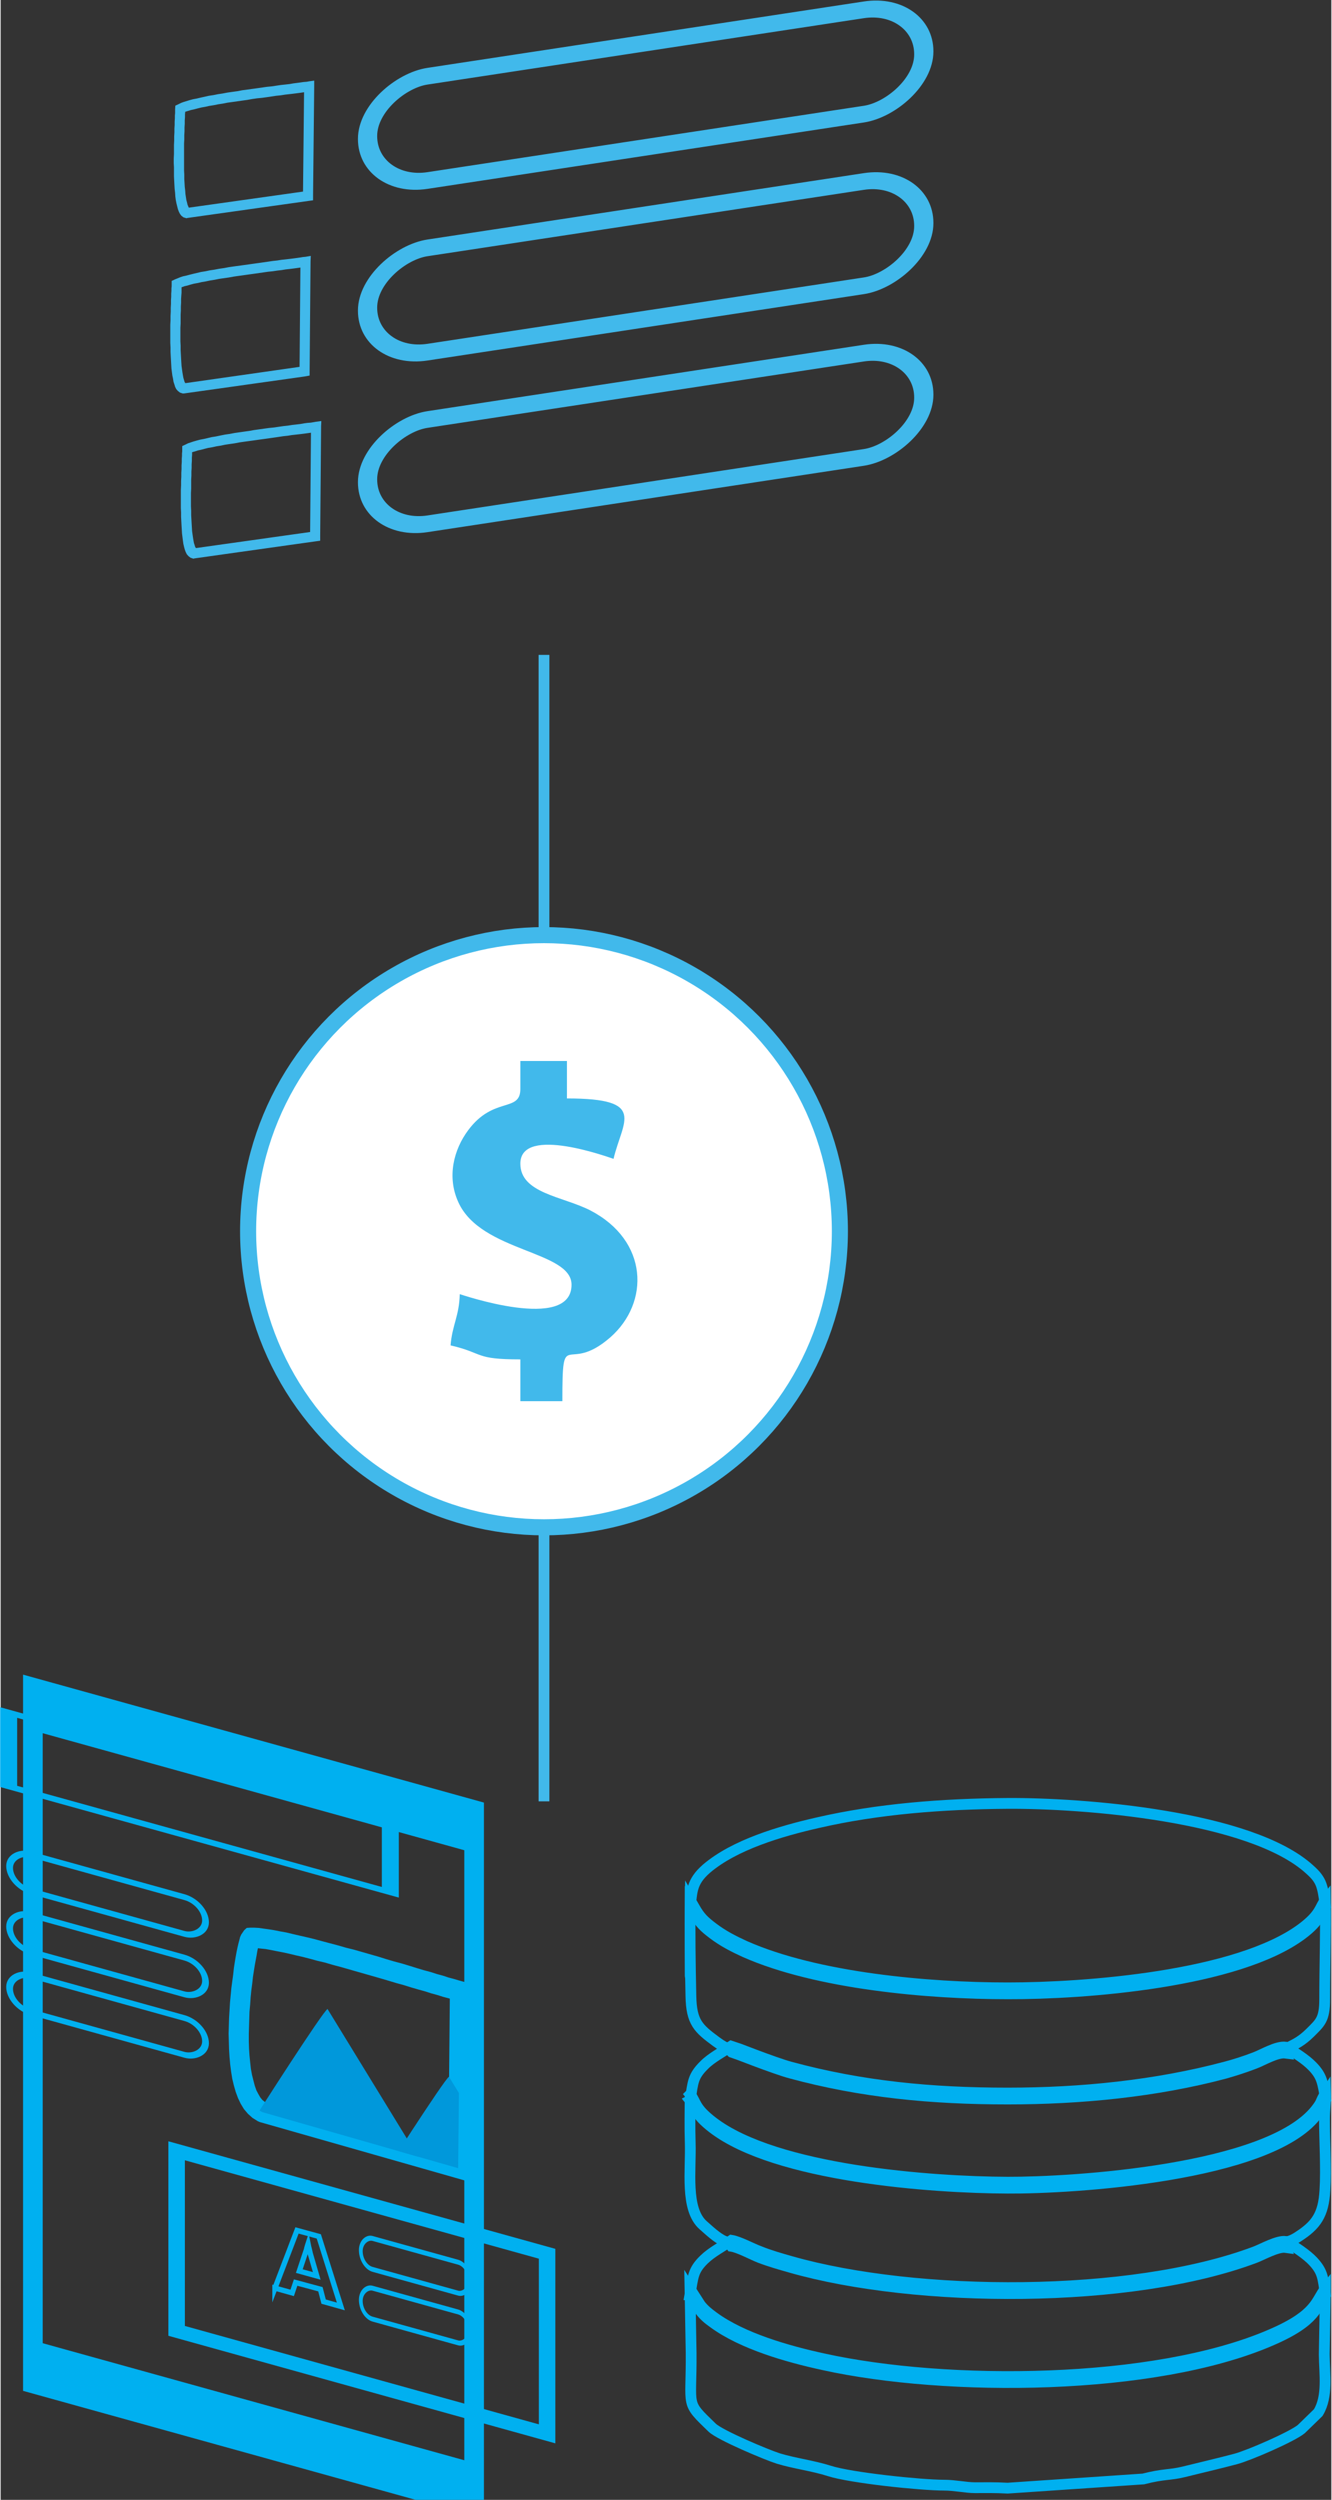 <?xml version="1.0" encoding="UTF-8"?>
<!DOCTYPE svg PUBLIC "-//W3C//DTD SVG 1.1//EN" "http://www.w3.org/Graphics/SVG/1.1/DTD/svg11.dtd">
<!-- Creator: CorelDRAW -->
<svg xmlns="http://www.w3.org/2000/svg" xml:space="preserve" width="249px" height="467px" version="1.1" style="shape-rendering:geometricPrecision; text-rendering:geometricPrecision; image-rendering:optimizeQuality; fill-rule:evenodd; clip-rule:evenodd"
viewBox="0 0 57.97 108.83"
 xmlns:xlink="http://www.w3.org/1999/xlink"
 xmlns:xodm="http://www.corel.com/coreldraw/odm/2003">
 <rect x="0" y="0" width="57.97" height="108.83" fill="#333333" stroke="none"/>
 <defs>
  <style type="text/css">
   <![CDATA[
    .str4 {stroke:#00B0F0;stroke-width:0.23;stroke-miterlimit:22.926}
    .str1 {stroke:#41B9EB;stroke-width:0.47;stroke-miterlimit:22.926}
    .str2 {stroke:#00B0F0;stroke-width:0.47;stroke-miterlimit:22.926}
    .str0 {stroke:#41B9EB;stroke-width:0.7;stroke-miterlimit:22.926}
    .str3 {stroke:#00B0F0;stroke-width:0.7;stroke-miterlimit:22.926}
    .fil2 {fill:none}
    .fil6 {fill:none;fill-rule:nonzero}
    .fil0 {fill:white}
    .fil1 {fill:#41B9EB}
    .fil5 {fill:#0098DB}
    .fil3 {fill:#41B9EB;fill-rule:nonzero}
    .fil4 {fill:#00B0F0;fill-rule:nonzero}
   ]]>
  </style>
    <clipPath id="id0">
     <path d="M20.01 86.69c-1.84,-0.52 -7.74,-2.39 -9.11,-2.33 -0.19,0.17 -1.33,6.7 0.5,7.59l8.53 2.44 0.08 -7.7z"/>
    </clipPath>
      <mask id="id1">
  <linearGradient id="id2" gradientUnits="userSpaceOnUse" x1="20.93" y1="98.6" x2="18.42" y2="93.52">
   <stop offset="0" style="stop-opacity:1; stop-color:white"/>
   <stop offset="1" style="stop-opacity:0; stop-color:white"/>
  </linearGradient>
       <rect style="fill:url(#id2)" x="17.42" y="92.48" width="4.15" height="5.71"/>
      </mask>
 </defs>
 <g id="Layer_x0020_1">
  <circle class="fil0 str0" cx="23.67" cy="53.6" r="12.89"/>
  <path class="fil1" d="M22.64 47.41c0,1.03 -1.17,0.31 -2.27,1.79 -0.63,0.84 -0.94,2.03 -0.43,3.14 0.99,2.18 4.93,2.1 4.93,3.59 0,2.09 -4.85,0.41 -4.87,0.41 -0.02,0.94 -0.33,1.35 -0.4,2.23 1.49,0.35 1.02,0.61 3.04,0.61l0 1.82 1.83 0c0,-3.35 0.16,-1.1 2.09,-2.78 1.72,-1.51 1.67,-4.21 -0.88,-5.53 -1.2,-0.61 -3.04,-0.74 -3.04,-2.03 0,-1.72 4,-0.22 4.06,-0.21 0.39,-1.66 1.49,-2.63 -2.03,-2.63l0 -1.63 -2.03 0 0 1.22z"/>
  <line class="fil2 str1" x1="23.67" y1="40.71" x2="23.67" y2= "28.51" />
  <rect class="fil2 str0" transform="matrix(2.08907E-014 1.039 -1.19725E+000 0.182 40.216 0.031)" width="4.37" height="20.24" rx="2.18" ry="2.18"/>
  <rect class="fil2 str0" transform="matrix(2.08907E-014 1.039 -1.19725E+000 0.182 40.216 7.504)" width="4.37" height="20.24" rx="2.18" ry="2.18"/>
  <rect class="fil2 str0" transform="matrix(2.08907E-014 1.039 -1.19725E+000 0.182 40.216 14.976)" width="4.37" height="20.24" rx="2.18" ry="2.18"/>
  <g>
   <path class="fil3" d="M8.35 19.52l-0.44 0.05 0.15 -0.22 0.1 -0.05 0.12 -0.04 0.12 -0.04 0.14 -0.04 0.15 -0.04 0.16 -0.03 0.17 -0.04 0.17 -0.04 0.19 -0.03 0.19 -0.04 0.2 -0.04 0.21 -0.03 0.21 -0.04 0.21 -0.03 0.21 -0.03 0.22 -0.03 0.22 -0.04 0.22 -0.03 0.21 -0.03 0.22 -0.03 0.21 -0.02 0.2 -0.03 0.21 -0.03 0.19 -0.02 0.19 -0.03 0.18 -0.02 0.17 -0.02 0.17 -0.03 0.15 -0.02 0.14 -0.01 0.12 -0.02 0.11 -0.02 0 0.44 -0.11 0.02 -0.13 0.02 -0.14 0.02 -0.15 0.02 -0.16 0.02 -0.18 0.02 -0.18 0.02 -0.19 0.03 -0.19 0.02 -0.2 0.03 -0.21 0.03 -0.21 0.03 -0.21 0.03 -0.22 0.03 -0.21 0.03 -0.22 0.03 -0.22 0.03 -0.21 0.03 -0.21 0.04 -0.21 0.03 -0.2 0.03 -0.19 0.04 -0.19 0.03 -0.18 0.04 -0.18 0.03 -0.16 0.04 -0.15 0.04 -0.14 0.03 -0.12 0.04 -0.11 0.03 -0.09 0.04 -0.07 0.03 0.15 -0.23zm-0.44 0.05l0 -0.15 0.15 -0.07 -0.15 0.22zm0.53 4.3l0 0.44 -0.05 0.01 -0.12 -0.04 -0.09 -0.07 -0.07 -0.08 -0.05 -0.1 -0.04 -0.11 -0.03 -0.11 -0.03 -0.13 -0.02 -0.14 -0.02 -0.16 -0.02 -0.16 -0.01 -0.17 -0.01 -0.17 -0.01 -0.19 -0.01 -0.19 0 -0.19 -0.01 -0.19 0 -0.2 0 -0.2 0 -0.2 0 -0.19 0.01 -0.2 0 -0.19 0.01 -0.18 0 -0.17 0.01 -0.17 0 -0.16 0.01 -0.15 0 -0.14 0.01 -0.12 0 -0.11 0.01 -0.09 0 -0.08 0.44 -0.05 0 0.08 -0.01 0.09 0 0.11 -0.01 0.13 0 0.13 -0.01 0.15 0 0.16 -0.01 0.16 0 0.18 -0.01 0.18 0 0.19 0 0.19 -0.01 0.19 0 0.19 0 0.2 0 0.19 0.01 0.2 0 0.18 0.01 0.19 0.01 0.18 0.01 0.17 0.01 0.16 0.02 0.15 0.02 0.14 0.02 0.12 0.02 0.11 0.03 0.09 0.02 0.07 0.03 0.05 0.02 0.03 -0.01 0 -0.03 -0.01 -0.04 0zm0 0.44l-0.03 0.01 -0.02 0 0.05 -0.01zm5.26 -0.74l-5.26 0.74 0 -0.44 5.26 -0.74 0.22 0.19 -0.22 0.25zm0.22 -0.25l0 0.22 -0.22 0.03 0.22 -0.25zm0.04 -4.77l-0.04 4.77 -0.44 0.06 0.04 -4.77 0.22 -0.25 0.22 0.19zm-0.22 -0.19l0.23 -0.03 -0.01 0.22 -0.22 -0.19z"/>
  </g>
  <g>
   <path class="fil3" d="M7.89 12.33l-0.44 0.06 0.15 -0.23 0.1 -0.04 0.12 -0.05 0.12 -0.04 0.14 -0.03 0.15 -0.04 0.16 -0.04 0.17 -0.04 0.17 -0.04 0.19 -0.03 0.19 -0.04 0.2 -0.03 0.21 -0.04 0.21 -0.03 0.21 -0.04 0.21 -0.03 0.22 -0.03 0.22 -0.03 0.22 -0.03 0.21 -0.03 0.22 -0.03 0.21 -0.03 0.21 -0.03 0.2 -0.03 0.19 -0.02 0.19 -0.03 0.18 -0.02 0.18 -0.02 0.16 -0.02 0.15 -0.02 0.14 -0.02 0.12 -0.02 0.11 -0.01 0 0.44 -0.11 0.01 -0.13 0.02 -0.14 0.02 -0.15 0.02 -0.16 0.02 -0.18 0.02 -0.18 0.03 -0.18 0.02 -0.2 0.03 -0.2 0.02 -0.21 0.03 -0.21 0.03 -0.21 0.03 -0.22 0.03 -0.21 0.03 -0.22 0.03 -0.21 0.03 -0.22 0.04 -0.21 0.03 -0.21 0.03 -0.2 0.04 -0.19 0.03 -0.19 0.04 -0.18 0.03 -0.17 0.04 -0.17 0.03 -0.15 0.04 -0.13 0.04 -0.13 0.03 -0.11 0.04 -0.09 0.03 -0.07 0.03 0.15 -0.23zm-0.44 0.06l0 -0.16 0.15 -0.07 -0.15 0.23zm0.53 4.3l0 0.44 -0.05 0 -0.12 -0.04 -0.09 -0.07 -0.07 -0.08 -0.05 -0.1 -0.03 -0.1 -0.04 -0.12 -0.02 -0.13 -0.03 -0.14 -0.02 -0.15 -0.02 -0.16 -0.01 -0.17 -0.01 -0.18 -0.01 -0.18 -0.01 -0.19 0 -0.2 -0.01 -0.19 0 -0.2 0 -0.2 0 -0.2 0 -0.19 0.01 -0.19 0 -0.19 0.01 -0.19 0 -0.17 0.01 -0.17 0 -0.16 0.01 -0.15 0 -0.13 0.01 -0.13 0 -0.1 0.01 -0.1 0 -0.07 0.44 -0.06 0 0.08 -0.01 0.1 0 0.11 0 0.12 -0.01 0.13 -0.01 0.15 0 0.16 -0.01 0.17 0 0.17 -0.01 0.18 0 0.19 0 0.19 -0.01 0.19 0 0.2 0 0.19 0 0.2 0.01 0.19 0 0.19 0.01 0.18 0.01 0.18 0.01 0.17 0.01 0.16 0.02 0.15 0.02 0.14 0.02 0.12 0.02 0.11 0.03 0.1 0.02 0.07 0.03 0.05 0.02 0.02 -0.01 0 -0.02 -0.01 -0.05 0.01zm0 0.44l-0.03 0 -0.02 0 0.05 0zm5.26 -0.74l-5.26 0.74 0 -0.44 5.26 -0.75 0.22 0.19 -0.22 0.26zm0.22 -0.26l0 0.22 -0.22 0.04 0.22 -0.26zm0.04 -4.76l-0.04 4.76 -0.44 0.06 0.04 -4.76 0.22 -0.25 0.22 0.19zm-0.22 -0.19l0.23 -0.04 -0.01 0.23 -0.22 -0.19z"/>
  </g>
  <g>
   <path class="fil3" d="M8.04 4.7l-0.44 0.05 0.16 -0.22 0.1 -0.05 0.11 -0.04 0.13 -0.04 0.13 -0.04 0.15 -0.04 0.16 -0.03 0.17 -0.04 0.18 -0.04 0.18 -0.04 0.2 -0.03 0.2 -0.04 0.2 -0.03 0.21 -0.04 0.21 -0.03 0.22 -0.03 0.21 -0.04 0.22 -0.03 0.22 -0.03 0.22 -0.03 0.21 -0.03 0.21 -0.03 0.21 -0.02 0.2 -0.03 0.2 -0.03 0.19 -0.02 0.18 -0.02 0.17 -0.03 0.16 -0.02 0.15 -0.02 0.14 -0.02 0.13 -0.01 0.11 -0.02 0 0.44 -0.12 0.02 -0.13 0.02 -0.14 0.02 -0.15 0.02 -0.16 0.02 -0.17 0.02 -0.18 0.02 -0.19 0.03 -0.2 0.02 -0.2 0.03 -0.2 0.03 -0.22 0.03 -0.21 0.02 -0.21 0.03 -0.22 0.04 -0.22 0.03 -0.21 0.03 -0.21 0.03 -0.22 0.03 -0.2 0.04 -0.2 0.03 -0.2 0.04 -0.19 0.03 -0.18 0.04 -0.17 0.03 -0.16 0.04 -0.15 0.04 -0.14 0.03 -0.13 0.04 -0.1 0.03 -0.1 0.04 -0.07 0.03 0.15 -0.23zm-0.44 0.05l0.01 -0.15 0.15 -0.07 -0.16 0.22zm0.53 4.3l0 0.44 -0.04 0.01 -0.13 -0.04 -0.09 -0.07 -0.06 -0.08 -0.05 -0.1 -0.04 -0.11 -0.03 -0.12 -0.03 -0.12 -0.03 -0.15 -0.02 -0.15 -0.01 -0.16 -0.02 -0.17 -0.01 -0.17 -0.01 -0.19 -0.01 -0.19 0 -0.19 0 -0.2 -0.01 -0.19 0 -0.2 0.01 -0.2 0 -0.2 0 -0.19 0.01 -0.19 0 -0.18 0.01 -0.18 0 -0.16 0.01 -0.16 0 -0.15 0.01 -0.14 0 -0.12 0.01 -0.11 0 -0.09 0 -0.08 0.44 -0.05 0 0.08 0 0.09 -0.01 0.11 0 0.12 -0.01 0.14 0 0.15 -0.01 0.16 0 0.16 -0.01 0.18 0 0.18 -0.01 0.18 0 0.2 0 0.19 0 0.19 0 0.2 0 0.19 0 0.2 0.01 0.18 0 0.19 0.01 0.17 0.01 0.17 0.02 0.17 0.01 0.15 0.02 0.13 0.02 0.13 0.03 0.11 0.02 0.09 0.03 0.07 0.02 0.05 0.02 0.03 0 0 -0.03 -0.01 -0.05 0zm0 0.44l-0.02 0.01 -0.02 0 0.04 -0.01zm5.26 -0.74l-5.26 0.74 0 -0.44 5.26 -0.74 0.22 0.19 -0.22 0.25zm0.22 -0.25l0 0.22 -0.22 0.03 0.22 -0.25zm0.05 -4.77l-0.05 4.77 -0.44 0.06 0.05 -4.77 0.22 -0.25 0.22 0.19zm-0.22 -0.19l0.22 -0.03 0 0.22 -0.22 -0.19z"/>
  </g>
  <line class="fil2 str1" x1="23.67" y1="78.42" x2="23.67" y2= "66.22" />
  <path class="fil2 str2" d="M30.04 82.98l0.19 0.33c0.23,0.41 0.42,0.59 0.79,0.87 0.46,0.35 0.92,0.58 1.4,0.8 3.14,1.39 7.98,1.82 11.45,1.82 3.36,0.01 10,-0.49 12.82,-2.59 0.84,-0.63 0.77,-0.93 1.02,-1.23 -0.13,-0.87 -0.14,-1.11 -0.68,-1.59 -2.57,-2.35 -9.92,-2.9 -13.16,-2.88 -2.86,0.02 -5.66,0.24 -8.27,0.84 -1.63,0.37 -3.63,0.96 -4.85,2 -0.68,0.59 -0.62,1.03 -0.71,1.63z"/>
  <path class="fil2 str2" d="M30.04 91.18c-0.01,0.61 -0.02,1.48 0,2.1 0.04,1.19 -0.23,2.89 0.56,3.59 0.25,0.22 0.61,0.56 0.91,0.69 0.25,0.1 0.18,0 0.33,0.23 0.32,0.05 0.89,0.36 1.22,0.49 0.44,0.17 0.94,0.31 1.36,0.43 5.47,1.56 14.81,1.61 20.22,-0.42 0.32,-0.12 0.99,-0.5 1.34,-0.45 -0.13,-0.35 0.01,-0.11 0.55,-0.47 0.77,-0.5 1.1,-0.94 1.16,-2.02 0.06,-0.95 -0.02,-2.2 -0.02,-3.11 0,-0.37 0.06,-0.76 0.05,-1.1l-0.06 0.09c-0.01,0.01 -0.02,0.03 -0.03,0.04 -0.14,0.25 -0.08,0.25 -0.33,0.57 -2.08,2.64 -10.61,3.17 -13.43,3.16 -3.3,-0.01 -10.09,-0.5 -12.85,-2.62 -0.82,-0.63 -0.71,-0.87 -0.98,-1.2z"/>
  <path class="fil2 str2" d="M31.84 89.33c0.05,0.01 1.86,0.73 2.57,0.92 3.1,0.84 6.15,1.13 9.46,1.13 3.19,0 6.46,-0.32 9.47,-1.12 0.42,-0.12 0.89,-0.27 1.3,-0.43 0.35,-0.13 0.95,-0.5 1.34,-0.45 -0.12,-0.3 0.37,-0.2 1.05,-0.87 0.45,-0.45 0.65,-0.58 0.65,-1.48 0,-1.42 0.05,-2.9 0.03,-4.31 -0.25,0.3 -0.18,0.6 -1.02,1.23 -2.82,2.1 -9.46,2.59 -12.82,2.59 -3.47,0 -8.31,-0.43 -11.45,-1.82 -0.48,-0.22 -0.94,-0.45 -1.4,-0.8 -0.37,-0.28 -0.56,-0.46 -0.79,-0.87l-0.19 -0.33c-0.02,1.35 0,2.82 0.03,4.17 0.02,1.16 0.33,1.42 1.1,1.99 0.57,0.42 0.49,0.19 0.67,0.45z"/>
  <path class="fil2 str2" d="M57.71 99.64c-0.42,0.5 -0.33,1.12 -2.39,2 -5.08,2.19 -14.11,2.23 -19.47,1.05 -1.57,-0.34 -3.53,-0.9 -4.79,-1.82 -0.24,-0.18 -0.41,-0.31 -0.58,-0.53l-0.45 -0.7 0.05 2.79c0.02,2.43 -0.28,2.1 0.92,3.26 0.35,0.33 2.37,1.18 2.88,1.34 0.68,0.21 1.5,0.31 2.22,0.54 0.93,0.3 3.98,0.62 5.01,0.62 0.44,0 0.96,0.11 1.32,0.11 0.54,0 0.87,-0.01 1.44,0.02l5.91 -0.4c0.89,-0.23 1.15,-0.16 1.76,-0.31 0.72,-0.18 1.55,-0.37 2.26,-0.56 0.57,-0.15 2.44,-0.96 2.86,-1.3l0.74 -0.72c0.43,-0.71 0.27,-1.67 0.26,-2.53l0.05 -2.86z"/>
  <path class="fil2 str2" d="M30.04 91.44c0.27,0.33 0.16,0.57 0.98,1.2 2.76,2.12 9.55,2.61 12.85,2.62 2.82,0.02 11.35,-0.51 13.43,-3.16 0.25,-0.32 0.19,-0.32 0.33,-0.57 0.01,-0.01 0.02,-0.03 0.03,-0.04l0.06 -0.09c-0.13,-0.74 -0.15,-1.01 -0.58,-1.45 -0.28,-0.29 -0.76,-0.6 -1.16,-0.83 -0.39,-0.05 -0.99,0.32 -1.34,0.45 -0.41,0.16 -0.88,0.31 -1.3,0.42 -3.01,0.8 -6.28,1.13 -9.47,1.13 -3.31,0 -6.36,-0.29 -9.46,-1.13 -0.71,-0.19 -2.52,-0.91 -2.57,-0.92 -0.39,0.26 -0.89,0.52 -1.2,0.84 -0.48,0.48 -0.48,0.71 -0.6,1.53z"/>
  <path class="fil2 str2" d="M30.03 99.9l0.45 0.7c0.17,0.22 0.34,0.36 0.58,0.53 1.26,0.92 3.22,1.48 4.79,1.82 5.36,1.18 14.39,1.14 19.47,-1.05 2.06,-0.88 1.97,-1.5 2.39,-2 -0.11,-0.73 -0.1,-0.99 -0.54,-1.46 -0.26,-0.28 -0.79,-0.64 -1.19,-0.86 -0.35,-0.05 -1.02,0.33 -1.34,0.45 -5.41,2.03 -14.75,1.98 -20.22,0.42 -0.42,-0.12 -0.92,-0.26 -1.36,-0.44 -0.33,-0.12 -0.9,-0.43 -1.22,-0.48 -0.4,0.28 -0.85,0.5 -1.2,0.84 -0.49,0.48 -0.47,0.74 -0.61,1.53z"/>
  <rect class="fil2 str3" transform="matrix(1.222 0.339 -0 3.303 1.404 74.179)" width="15.73" height="8.74"/>
  <rect class="fil2 str3" transform="matrix(1.026 0.285 -0 0.897 7.666 93.633)" width="15.73" height="8.74"/>
  <g>
   <g>
    <path class="fil4" d="M11.18 84.69l-0.57 -0.66 0.26 -0.11 0.18 0 0.19 0.01 0.21 0.03 0.22 0.03 0.25 0.04 0.25 0.05 0.28 0.05 0.29 0.07 0.3 0.07 0.31 0.07 0.33 0.08 0.33 0.09 0.34 0.09 0.34 0.09 0.35 0.1 0.36 0.09 0.35 0.1 0.35 0.1 0.35 0.1 0.35 0.11 0.34 0.1 0.34 0.09 0.33 0.1 0.32 0.1 0.3 0.09 0.3 0.08 0.28 0.09 0.26 0.07 0.24 0.08 0.23 0.06 0.2 0.06 0.18 0.05 -0.23 0.85 -0.19 -0.06 -0.2 -0.06 -0.23 -0.06 -0.25 -0.08 -0.26 -0.07 -0.28 -0.09 -0.29 -0.08 -0.31 -0.09 -0.32 -0.1 -0.33 -0.09 -0.33 -0.1 -0.34 -0.1 -0.35 -0.1 -0.35 -0.1 -0.35 -0.1 -0.35 -0.1 -0.35 -0.1 -0.34 -0.09 -0.34 -0.1 -0.34 -0.08 -0.33 -0.09 -0.31 -0.08 -0.31 -0.07 -0.29 -0.07 -0.28 -0.06 -0.26 -0.05 -0.25 -0.05 -0.22 -0.04 -0.2 -0.02 -0.17 -0.02 -0.14 -0.01 -0.11 0 0.26 -0.11zm-0.57 -0.66l0.11 -0.1 0.15 -0.01 -0.26 0.11zm0.91 7.5l-0.24 0.85 -0.07 -0.03 -0.24 -0.15 -0.2 -0.18 -0.17 -0.2 -0.14 -0.23 -0.12 -0.25 -0.1 -0.27 -0.08 -0.28 -0.07 -0.29 -0.05 -0.31 -0.04 -0.31 -0.03 -0.33 -0.02 -0.33 -0.01 -0.34 -0.01 -0.34 0.01 -0.34 0.01 -0.34 0.02 -0.33 0.02 -0.34 0.03 -0.32 0.03 -0.32 0.04 -0.3 0.04 -0.29 0.03 -0.28 0.04 -0.26 0.04 -0.24 0.04 -0.22 0.04 -0.19 0.04 -0.17 0.04 -0.15 0.03 -0.12 0.05 -0.11 0.13 -0.19 0.57 0.66 0.1 -0.12 -0.01 0.03 -0.03 0.08 -0.03 0.12 -0.03 0.15 -0.03 0.18 -0.04 0.21 -0.04 0.22 -0.04 0.25 -0.04 0.26 -0.03 0.28 -0.04 0.3 -0.03 0.3 -0.02 0.31 -0.03 0.32 -0.01 0.32 -0.01 0.33 -0.01 0.32 0 0.32 0.01 0.31 0.02 0.31 0.03 0.29 0.03 0.28 0.05 0.27 0.06 0.24 0.06 0.23 0.07 0.2 0.09 0.17 0.08 0.14 0.09 0.11 0.1 0.08 0.09 0.06 -0.07 -0.03zm-0.24 0.85l-0.04 -0.02 -0.03 -0.01 0.07 0.03zm8.53 2.43l-8.53 -2.43 0.24 -0.85 8.53 2.44 0.32 0.43 -0.56 0.41zm0.56 -0.41l0 0.57 -0.56 -0.16 0.56 -0.41zm0.07 -7.71l-0.07 7.71 -0.87 -0.01 0.07 -7.71 0.55 -0.42 0.32 0.43zm-0.32 -0.43l0.33 0.09 -0.01 0.34 -0.32 -0.43z"/>
   </g>
   <g>
   </g>
   <g style="clip-path:url(#id0)">
    <g>
     <path id="_1" class="fil5" d="M26.59 101.93l-7.06 -11.52c-0.2,0.11 -3.05,4.55 -3.27,4.92 -0.66,1.11 -0.53,0.7 -0.54,2.37 0,1.49 0.31,1.3 1.72,1.69l9.15 2.54z"/>
     <path class="fil5" d="M21.3 98.98l-7.06 -11.52c-0.2,0.1 -3.05,4.54 -3.27,4.91 -0.67,1.11 -0.53,0.7 -0.54,2.38 -0.01,1.48 0.31,1.3 1.72,1.69l9.15 2.54z"/>
     <polygon class="fil5" style="mask:url(#id1)" points="17.7,93.13 18.26,92.76 21.29,97.54 20.72,97.91 "/>
    </g>
   </g>
  </g>
  <rect class="fil2 str3" transform="matrix(4.0969E-015 0.308 -2.34822E-001 -6.5169E-002 20.442 98.626)" width="4.37" height="20.24" rx="2.18" ry="2.18"/>
  <rect class="fil2 str3" transform="matrix(4.0969E-015 0.308 -2.34822E-001 -6.5169E-002 20.442 100.792)" width="4.37" height="20.24" rx="2.18" ry="2.18"/>
  <path class="fil6 str4" d="M13.01 98.87l0.76 0.21 -0.29 -1c0,-0.03 -0.02,-0.08 -0.03,-0.14 -0.02,-0.07 -0.04,-0.16 -0.06,-0.26 -0.02,0.06 -0.03,0.12 -0.05,0.18 -0.01,0.06 -0.03,0.12 -0.05,0.17l-0.28 0.84zm-1.06 0.74l0.96 -2.51 0.95 0.26 0.96 3.05 -0.75 -0.21 -0.14 -0.54 -1.08 -0.29 -0.15 0.45 -0.75 -0.21z"/>
  <rect class="fil2 str3" transform="matrix(7.3571E-015 0.366 -4.21687E-001 -1.17029E-001 8.925 82.846)" width="4.37" height="20.24" rx="2.18" ry="2.18"/>
  <rect class="fil2 str3" transform="matrix(7.3571E-015 0.366 -4.21687E-001 -1.17029E-001 8.925 85.478)" width="4.37" height="20.24" rx="2.18" ry="2.18"/>
  <rect class="fil2 str3" transform="matrix(7.3571E-015 0.366 -4.21687E-001 -1.17029E-001 8.925 88.11)" width="4.37" height="20.24" rx="2.18" ry="2.18"/>
  <rect class="fil2 str3" transform="matrix(1.057 0.293 -0 0.368 0.349 74.554)" width="15.73" height="8.74"/>
 </g>
</svg>
